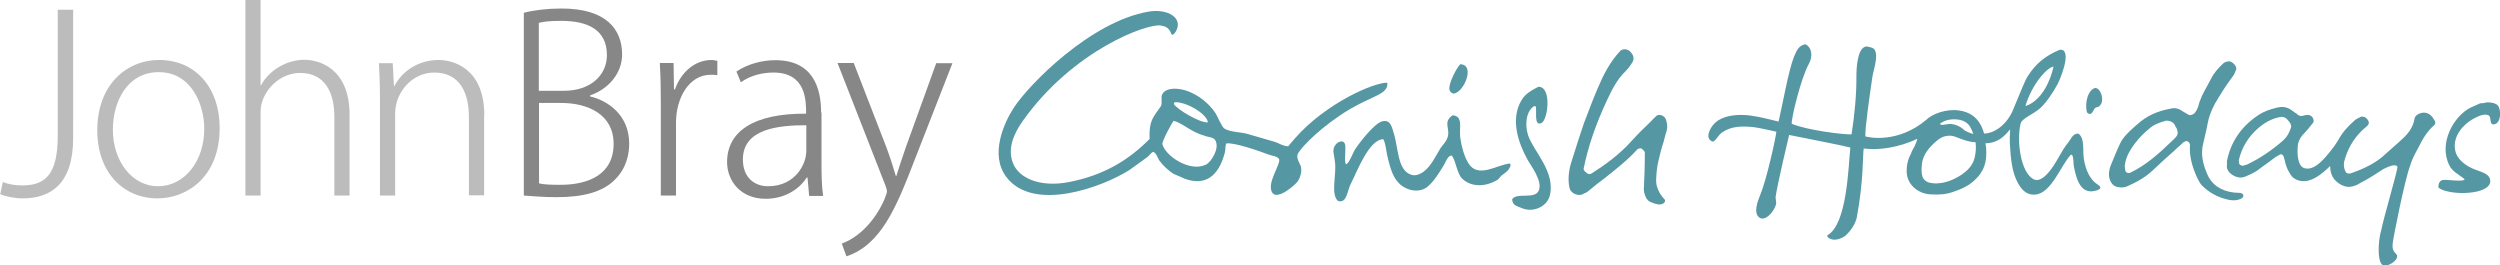 <?xml version="1.0" encoding="utf-8"?>
<!-- Generator: Adobe Illustrator 18.1.1, SVG Export Plug-In . SVG Version: 6.00 Build 0)  -->
<svg version="1.1" id="Layer_1" xmlns="http://www.w3.org/2000/svg" xmlns:xlink="http://www.w3.org/1999/xlink" x="0px" y="0px"
	 viewBox="0 0 1233.7 131" enable-background="new 0 0 1233.7 131" xml:space="preserve">
<g>
	<path fill="#878787" d="M462,31.2l-15,41.5c-1.8,5.2-3.5,10.3-4.7,14.2h-0.2c-1.2-4.1-2.9-9.4-4.6-14l-16.2-41.8h-8L437,91.7
		c0.5,1.3,0.7,2.2,0.7,2.8c0,1.9-6.8,19.9-22.3,25.7l2.3,6.3c17.1-5.7,24.6-24.1,33.7-47.7L470,31.2H462z M397.8,75.4
		c0,4.8-4.8,16.5-18.8,16.5c-6.5,0-12.4-4.1-12.4-13.2c0-15.2,17.6-16.9,31.3-16.9V75.4z M405.2,55.5c0-12.3-4.1-25.8-22.6-25.8
		c-6.4,0-13.5,1.8-19.2,5.6l2.2,5.3c4.6-3.3,10.5-4.8,16.1-4.8c16.1,0,16.1,13.9,16.1,20.3c-25.6-0.2-39,8.6-39,23.9
		c0,8.9,6.3,18.1,19.1,18.1c9.9,0,17-5.3,20.2-10.5h0.4l0.8,9.1h6.9c-0.7-4.8-0.8-10.4-0.8-15.6V55.5z M354,30
		c-1-0.1-1.8-0.4-2.8-0.4c-8.6,0-15.3,6.4-18.1,14.5h-0.5l-0.2-13h-6.8c0.4,6.5,0.5,12.9,0.5,19.4v46h7.5V60.4
		c0-11.8,6.3-23.5,17.1-23.5c1.3,0,2.3,0,3.3,0.2V30z M265.9,50.8h10.9c13.3,0,26,5.6,26,20.2c0,15.1-12.4,20.2-26.2,20.2
		c-4.5,0-8.1-0.1-10.6-0.7V50.8z M265.9,44.8V11.3c1.9-0.6,5.3-1,11.1-1c13.2,0,22.5,4.5,22.5,16.9c0,10-8.2,17.6-21.1,17.6H265.9z
		 M291.1,47.1C300.4,44,307,36,307,26.9c0-12.3-7.7-22.7-29.9-22.7c-7,0-13.6,0.8-18.6,2.1v90.2c3.5,0.2,8.9,0.8,16.1,0.8
		c13.2,0,22.9-2.5,29-8.8c5.9-5.9,6.9-13.2,6.9-17.6c0-14.6-11.2-21.5-19.3-23.3V47.1z"/>
	<path fill="#BDBCBC" d="M239,56.9c0-23.5-15.7-27.3-22.5-27.3c-10.5,0-18.3,5.9-21.9,12.9h-0.2l-0.6-11.3h-6.8
		c0.2,5.1,0.5,9.7,0.5,15.9v49.4h7.5V56c0-10.4,8.3-20.2,19.3-20.2c12.9,0,17.1,10.4,17.1,22v38.6h7.5V56.9z M172.5,56.7
		c0-23.5-15.6-27.2-22.3-27.2c-9.2,0-17.7,5.6-21.4,12.6h-0.2V0h-7.5v96.5h7.5V56.3c0-2.5,0.1-4.2,0.8-6.2
		c2.5-7.7,10-14.1,18.7-14.1c12.7,0,16.9,10.3,16.9,21.6v38.9h7.5V56.7z M100.8,63.5c0,16.1-9.8,28.4-22.8,28.4
		c-12.8,0-22.3-12.3-22.3-27.9c0-13.6,6.9-28.4,22.7-28.4C94.4,35.6,100.8,51.6,100.8,63.5 M78.5,29.6C62.4,29.6,48,41.9,48,64.3
		c0,20.8,12.9,33.6,29.7,33.6c14.4,0,30.7-10.4,30.7-34.8C108.4,43.3,96.5,29.6,78.5,29.6 M36,4.8h-7.5v62.1
		c0,19.6-6.4,24.6-17.6,24.6c-4,0-7.2-0.7-9.5-1.7l-1.3,6c2.4,1.1,7,2.1,11.1,2.1c13.5,0,24.9-6.8,24.9-29.8V4.8z"/>
	<g>
		<path fill="#5697A4" d="M1054.9,61.2c-0.5,0.3-0.8,0.8-1.3,1.1c-2.9,2.6-5.9,5.3-7.4,8.6c-1.6,3.2-2.8,6.6-4,9.3
			c-0.4,1-0.8,1.9-1,2.6c-0.9,3.5-0.5,5.6,1,7.8c0.9,1.1,2,1.7,3.6,1.8l0.7,0.1c1.3,0,2.4-0.2,3.1-0.5c5.3-2.3,9.4-4.8,12.6-7.8
			c3.7-3.5,7.5-7,11.4-10.4l0-0.1c1.4-1.1,2.7-2.4,4-3.6c0.3-0.2,1.2-0.5,1.5-0.5c0.3,0,0.4,0.2,0.6,0.3c0,0,0.1,0.1,0.3,0.1
			c0.4,0.5,0.8,1.1,0.7,1.7c-0.3,4.8,0.7,9.7,3.5,15.9c0.9,1.8,1.6,3.2,2.7,4.2c3.4,3.3,7.4,5.5,12.1,6.6c0.9,0.2,1.6,0.4,2.3,0.4
			c1.5,0.1,2.8,0,4-0.5c1.1-0.3,1.5-0.9,1.8-1.6c0-0.2-0.1-0.5-0.2-0.8c-0.4-0.4-0.8-0.6-1.3-0.7l-1.7-0.1l-1.6-0.1
			c-3.3-0.4-6-1.4-8.4-3.1c-2.1-1.5-3.8-3.7-4.8-6.3c-2.4-5.5-3-10.2-1.9-14.6c0.7-3.3,1.7-6.9,2.3-10.4c0.6-3.1,1.7-6,3.5-9.4
			c2.8-4.8,5.7-9.4,8.9-13.6c0.8-1,1.2-2.4,1.6-3.3c0.4-1.3-1-3.2-3-4l-0.4,0c-0.9-0.1-2.2,0.3-3,1c-2.7,2.5-4.9,5.2-6.2,7.9
			c-0.5,1.1-1.2,2.2-1.8,3.4c-1.8,3.2-3.5,6.4-4.3,9.9c-0.2,0.7-0.6,1.3-0.9,2c-0.2,0.2-0.3,0.5-0.5,0.8c-0.4,0.8-1.8,1.6-2.9,1.5
			c-0.3,0-0.4-0.2-0.7-0.3c-1.1-0.6-2.1-1.2-2.9-1.7c-1.1-0.8-2.2-1.3-3.5-1.4c-0.7-0.1-1.5,0-2.2,0.2
			C1064.5,54.8,1059.2,57.3,1054.9,61.2 M1068.7,59.6c0.3-0.1,0.7-0.1,1.2,0c1.3,0.1,2.7,0.9,3.3,2c0,0.1,0.1,0.1,0.1,0.3
			c0.2,0.5,0.6,1,0.9,1.6c0.7,1.8,0.6,3.1-0.5,4.2c-0.6,0.7-1.3,1.4-1.9,1.9c-6.1,5.8-12.2,11.6-20.5,15.6c-0.3,0.1-0.6,0.2-1,0.2
			c-0.1,0-0.4,0-0.7-0.2c-0.6-0.3-0.8-0.8-0.8-1.2c-0.1-0.5-0.2-1-0.2-1.4c-0.1-0.3-0.1-0.4-0.1-0.5l0-0.1c0.3-2.8,1.2-5.3,2.6-7.6
			c2.3-3.9,5.4-7.5,9.5-10.9C1063,61.3,1066,60.4,1068.7,59.6"/>
		<path fill="#5697A4" d="M1034,43.4c2.7,0.2,4.2,5.4,2.9,7.8c-1.1,2-2,1.4-3,2.1c-0.8,0.7-1.2,2.6-2.3,2.9
			c-0.9,0.2-1.3-0.4-1.7-0.7C1028.6,50.9,1030.4,44.2,1034,43.4"/>
		<path fill="#5697A4" d="M1227.4,50.5c2.4,0,4.2,0.5,5.2,1.5c1.8,2.2,1.6,8.3-1.3,9.2c-3.1,1.2-1.7-3.3-3.1-4.2
			c-2.5-1.4-6.4,1-7.8,1.7c-4.4,2.4-10.3,8.3-8.8,15.6c0.8,4,4.4,6.9,8.2,8.7c3.5,1.7,8.9,2.3,9.1,6.2c0.3,7.2-20.4,7.5-25.6,3.4
			c-0.1-1.6,0.4-3.1,1.6-3.6c1.3-0.8,8.7,0.8,11.2-0.2c0-0.1,0-0.3,0-0.5c-2.7-2.2-5.9-3.6-7.4-6.7c-5.5-10.9,2.2-24.4,10.5-28.5
			c1.6-0.7,3.1-1.4,4.7-2.1C1225,51,1226.2,50.8,1227.4,50.5"/>
		<path fill="#5697A4" d="M974.4,78c-1,4.1-4.4,7.6-10.3,10.4c-4.4,2.1-8.4,2.2-9.5,2.1c-0.7-0.1-1.4-0.1-2.1-0.3
			c-1.5-0.2-2.5-1-3.3-2c-1.6-2.4-0.7-7.5-0.7-7.8c0.6-3.8,2.9-7.2,7-10.7c2.4-2.1,4.6-2.9,7.4-2.7c2.5,0.2,6.7,3,12,3.2
			C975.2,72.6,975.1,75.2,974.4,78 M966.2,59c2.9,0.4,4.9,1.6,6.1,3.7c0.6,1.1,1.1,2.2,1.5,3.4c-1.4-0.3-2.8-0.9-4.4-1.8
			c-0.1-0.1-2.6-2.8-6.6-3.1c-2.2-0.2-5.4,1.2-5.4-0.2C959.8,59.2,962.8,58.6,966.2,59 M1013.4,32.9c-4.2,17.5-13.9,19.4-13.9,19.4
			C1002.7,41.5,1010.4,33,1013.4,32.9 M1035.2,91.1c-3.4-2.1-6-6.6-6.9-13c-0.6-4.1,0.6-9.9-2.7-12.2c-2.8,0-3.6,2.7-4.8,4.2
			c-3.8,4.5-6,10.6-9.9,15c-1.1,1.3-4.4,5-7.5,3.3c-6.2-3.5-8.3-18.4-6.3-27.3c0.7-2.9,6.1-4.4,10-8c3-2.8,6.4-8.1,8.3-11.6
			c0.9-1.7,6.6-14.8,2.5-16.8c-0.4-0.1-0.8-0.1-1.3-0.2c-7.3,3-12.1,7-16,13.2c-1.3,2-3.4,7.4-7.2,16.5c-2.8,6.8-8.7,11.6-14.3,11.7
			c-2.3-8.5-7.9-10.8-12.4-11.4c-6.4-0.9-13.3,1.8-16.1,4.6c-13.8,11.7-28.3,8.8-30.1,8.2c-0.2-3.8,2.1-20,3.5-29.5
			c0.4-3,4.3-13.4-0.7-14.4c-1.2-0.4-2.4-0.6-2.7-0.4c-4.1,1-4.5,10.9-4.5,14.4c0.1,8.7-0.9,19.4-2.4,28.9
			c-3.5,0.2-21.5-1.9-29.5-5.2c-0.5-1.6,4.4-22.4,8.5-29.7c1.7-3.1,1.8-7.6-1.6-9.5c-0.3,0-0.6,0-0.9,0.1c-2.5,0.8-3.5,2.6-4.9,6
			c-2.6,6.3-5.9,24.8-7.6,32c0,0-7.5-1.9-10.4-2.4c-9.8-2-18-0.5-21.7,3.8c-1.5,1.7-4.4,6.5-0.9,8.3c0.3,0.1,0.6,0.1,0.8,0.2
			c1.8-1.3,2.6-3.4,4.4-4.6c4.2-2.8,8.6-3.2,15.2-2.6c2.4,0.2,11.5,2.3,11.5,2.3c-0.3,3.1-4.8,23.6-7.9,31
			c-1.5,3.7-3.6,9.4-0.3,11.5c3.5,2,8.4-5.1,8.1-7.6c-0.1-0.8-0.2-1.6-0.3-2.5c0.8-6.2,6.7-30.8,6.7-30.8c9,1.8,26.4,5.2,30.2,6.2
			c-1,9.8-1.6,37.9-11.3,43.3c-0.3,0.5,0.2,1.4,1.8,1.9c2.5,1,6.1-0.8,7.2-1.8c2.7-2.5,4.9-5.9,5.5-9c3.4-18,2.9-31.4,3.4-33.9
			c8.1,1,17.7-0.7,26.5-4.8c-0.3,1.2-0.8,2.4-1.4,3.7c-0.5,0.8-0.9,1.7-1.4,2.6c-0.2,0.7-0.6,1.5-1,2.3c-1.2,2.5-1.5,5.2-1.5,7.4
			c0,2.9,1.1,5.6,3.3,7.8c2.2,2.1,5.1,3.4,8.3,3.6l0.1,0c4.4,0.3,7.9,0,11.2-1.2c7.1-2.4,9.4-4.4,12.2-7.4c3.1-3.5,4.2-7.2,4.2-11.9
			c0-1.8-0.1-3.1-0.4-4.7c1.7-0.1,6.7,0.1,11.8-6.5c0.8-1,0,1.9,0.2,6.1c0.4,8.4,1.2,15,4,20c1.3,2.3,3.6,6.2,8.7,5.7
			c7.9-0.7,12.7-14.8,17.4-19.6c0.2,0,0.4,0,0.6,0c1,1.7,0.5,4.1,1,6.2c0.9,4.1,2.5,12.5,9.1,11.8
			C1034.4,94.2,1038.6,93.2,1035.2,91.1"/>
		<path fill="#5697A4" d="M1126.7,69.3c-5.5,4.8-11.2,8.7-17.4,11.7c-0.4,0.2-1,0.4-1.6,0.5c-0.2,0.1-0.4,0.2-0.7,0.3l-0.4,0
			c-0.7-0.1-1.6-0.6-1.7-1.3c0-0.4,0.1-0.7-0.1-0.9l0-0.5c1.4-6.2,4.7-11.8,10.1-16.3c3.5-2.9,7-4.5,10.6-5.1
			c1.1-0.1,2.1,0.2,2.8,0.8c0.9,0.9,1.5,1.7,1.9,2.3c0.3,0.7,0.6,1.5,0.4,2C1129.8,65.5,1128.5,67.7,1126.7,69.3 M1201.4,59.4
			c-0.6-0.9-1.2-1.9-2-2.6c-1.7-1.4-3.9-1.6-6-0.5c-1.1,0.6-1.8,1.4-1.9,2.4c-0.6,3.7-2.7,6.8-5.6,9.5c-2.8,2.7-5.8,5.1-8.7,7.8
			c-4.7,4.5-10.7,7.3-17.3,9.6c-0.3,0.1-0.6,0-0.8,0c-0.7,0.1-1.1-0.2-1.5-0.7c-1.3-2.4-1.1-4.6-0.3-6.9c1.9-6,5.2-11.3,10.7-15.7
			c1.5-1.3,1.2-2.6-0.4-4.1c-0.7-0.6-1.8-0.8-2.5-0.6c-1.1,0.6-2.2,1-3,1.7c-3.5,3.1-6.1,5.9-8.2,9.8c-0.8,1.3-2.1,3.3-2.7,4
			c-2.2,2.6-8.2,11.6-14,9.9c-3.2-0.9-3.7-6.6-3.3-10.8c0,0,0-0.1,0-0.1c0.1-0.5,0.1-1,0.2-1.4c0.4-1.4,1.1-2.8,2.2-4.1
			c1.8-1.8,3.6-4,5.3-6.2c0.3-0.6,0.1-1.5-0.2-2.1c-0.3-0.8-1.3-1.5-2.4-1.6l-0.4,0c-0.6,0.1-1.1,0.1-1.7,0.3
			c-0.6,0.2-1.1,0.3-1.5,0.2c-0.6,0-1-0.2-1.4-0.5c-0.4-0.4-0.9-0.8-1.3-1c-0.7-0.5-1.2-0.9-1.8-1.3c-1.2-0.9-2.6-1.5-4.2-1.6
			c-1-0.1-2.1,0.1-3.1,0.3c-3.7,0.9-6.6,2-9,3.6c-8.8,5.8-13.9,13.6-15.7,23.1l0,0.1c0.1,0.2,0.1,0.5,0.1,0.8l-0.1,1.4
			c0,2.9,3.4,5.2,6.3,5.5c0.8,0.1,1.7-0.1,2.4-0.3c2.5-1,4.6-2,6.4-3.2c1.5-1.2,3-2.2,4.5-3.3c1.5-1.1,2.8-2.1,4.3-3.2
			c0.9-0.6,1.8-1.1,2.7-1.5l0.1,0c0.3,0,0.8,0.3,0.9,0.4c0.6,0.9,0.8,1.8,1,2.8c0.1,0.4,0.2,0.8,0.3,1.2c0.5,1.8,1.1,3.3,2,4.7
			c0.6,1.2,1.5,2.4,2.6,3c6.7,4,14-2.9,17.5-6.3c0,0.1,0,0.1,0,0.2c0,3.9,1.6,7.2,5.8,9.3c2,0.9,4,1.1,6.1,0.3
			c1.1-0.3,2.2-0.9,3.1-1.5c4-2,7.6-4.4,11.3-6.8c6.4-3.3,6.8-1.2,6.9-1.1c0.1,1.9-7,25.8-8,31.3c-1.6,4.9-2.5,18.8,2.4,17.5
			c2.2-0.5,5.9-2.7,5.4-5.1c-0.4-1.1-2.5-1.7-2.2-5.4c0.2-3,6.2-32.8,8.7-38.9c0.3-1.4,1.6-4.4,2.8-6.6c0.4-0.7,0.8-1.4,1.2-2.2
			c2-4.1,4.2-8,7.9-11.2C1202,61,1201.8,60.1,1201.4,59.4"/>
		<path fill="#5697A4" d="M759.2,42.8c6.8,0.1,4.6,16.5,1.5,17.9c-4,1.9-2.1-6.4-2.9-8.3l-0.8,0c-3.8,2.4-4.7,9-2.9,14.4
			c2.6,7.8,13.6,18,10.7,29.7c-1.4,5.5-8.2,8.6-13.8,6.2c-2.2-1-4.6-1.2-4.8-4.3c2.1-3.7,11.4,0.3,13.2-4.5
			c1.9-4.8-4.3-12.6-5.7-15.3c-4-7.3-8.7-19.3-2.9-29.1C752.8,46.1,755.8,44.6,759.2,42.8"/>
		<path fill="#5697A4" d="M684.6,40.8c-6.8-0.1-30.4,10.2-45.5,27.4c-1.1,1.3-2.3,2.6-3.4,4c-2.6-0.1-4.5-1.5-6.6-2.2
			c-4.6-1.3-9.2-2.7-13.8-4c-3.6-0.9-8.1-0.8-11-2.5c-1.5-0.9-3.5-6.3-4.7-8c-3-4.4-8.1-8.6-13.7-10.6c-4.2-1.5-10.5-2-12.4,1.7
			c-0.8,1.5,0.3,4.5-0.7,5.9c-3.7,5.4-5.9,7-5.5,16.1c-10.3,10.3-22.3,17.9-40.1,21.3c-13.7,2.6-24.5-1.8-27.4-9.6
			c-2.6-7,0.3-14.1,4.9-20.6c25-35.2,61.8-48.3,68.1-47.1c2.3,0.4,3.9,0.9,5.1,3.8c0.4,1.7,1.8,0.1,2.3-0.8c4-6.8-4.1-11.4-13.2-9.9
			c-28.7,4.8-59.4,36.1-66.8,47.6c-4.8,7.4-11.8,23-3.7,33.9c13.3,17.9,47.7,5.1,61-3.4c2.9-2.1,5.8-4.2,8.7-6.3
			c1.1-0.8,1.6-2,2.9-2.6c1.6,0.7,2.1,2.9,3,4.3c1.8,2.5,4.4,4.9,7,6.6c1.9,0.8,3.9,1.6,5.8,2.5c12.3,4.3,17.3-4.7,19.5-12.8
			c0.4-1.6,0.2-3.4,0.7-4.7c4-0.7,17.3,4.1,20.7,5.4c1.8,0.7,4.5,0.8,5.4,2.3c1,2.6-6.6,12.2-3.2,16.8c2.8,3.4,11.4-4.3,12.4-5.8
			c1-1.5,2.2-4.5,1.6-7.1c-0.3-1.6-2.8-4.5-1.4-6.8c2-3.4,11.7-13.5,25.8-21.9C678,47,685.2,46.4,684.6,40.8 M579.8,50.4
			c6,0,15,5.4,16.2,9.5c0,0.2,0,0.3,0,0.5c-3.9,0.3-15.1-6.4-16.7-9C579.3,50.7,579.4,50.8,579.8,50.4 M595.2,81.2
			c-8,4-20.2-4.3-21.6-10.1c-0.3-1.2,4.7-10.6,5.6-11.5c4.9,1.4,8.5,5.6,15.3,7.4c1.9,0.8,4.3,0.6,5.2,2.2
			C602.1,73.2,597.6,80,595.2,81.2"/>
		<path fill="#5697A4" d="M716.8,56.9c5.4,0.3,3.2,6.2,3.8,11c0.6,4.4,2,9.4,4,12.6c4.7,7.8,14.1,0.8,20.4,0.2
			c0.2,0.2,0.3,0.4,0.5,0.6c-0.5,2.7-2.7,4-4.5,5.3c-0.6,0.7-1.2,1.3-1.8,2c-5.4,3.4-12.7,4.2-17.6-0.4c-2.7-2.5-3.2-9.4-5.3-11.5
			c-2.1,0.4-2.8,3.2-3.8,4.8c-2.3,3.8-5.1,8.4-8.5,11c-2.2,1.6-5.5,2-8.6,1c-7.3-2.4-9.1-9.2-10.9-17.1c-0.6-2.8-0.7-5.6-1.9-7.7
			c-7.1,0.1-13,16.2-16.1,22.2c-1.7,3.2-1.7,9.5-6.2,8.3c-3.8-3.4-0.7-12.8-1.5-19.1c-0.2-1.7-0.5-3.4-0.8-5.2
			c-0.2-2.5,1.7-4.7,3.3-5c2.6-0.7,2.7,2,2.6,3.6c0.1,2.6-0.6,5.7,0.3,7.6c1.4-0.3,3.4-5.4,4.2-6.9c2.3-3.7,9.7-13.2,13.6-14.3
			c4.3-1.2,4.9,3.1,5.8,5.9c2.3,7.1,1.7,18.4,8.8,20.5c2.4,0.7,4.6-0.7,5.8-1.5c3.8-2.8,5.8-7.3,8.4-11.6c1.1-1.7,2.8-3.1,3.5-5.3
			C715.9,63.5,711.8,60.4,716.8,56.9"/>
		<path fill="#5697A4" d="M812.5,98c0.3,0.3,0.7,0.7,0.9,1c0.7,0.6,1.4,0.8,2.2,1.1c1.5,0.6,3.7,1.3,5.2,0.3c0.6-0.4,1.1-1,0.8-1.8
			c-0.8-0.8-1.5-1.8-2.3-2.9c-1.4-2.3-2.2-4.8-2-7.3l0-0.1c0.1-3,0.4-6.3,1.2-9.3c0.7-3,1.4-5.9,2.4-8.8c0.5-2.1,1.1-4.2,1.7-6.2
			c0.3-1.7,0.1-3.4-0.6-5.3c-0.5-1.1-1.7-1.9-3-2c-0.6,0-1.3,0.1-1.8,0.7c-1,0.9-1.9,1.8-2.7,2.7c-3.1,2.9-6.3,6.1-9.2,9.3
			c-6.2,7-13.6,12.2-19.9,16.2c-0.4,0.2-1,0.4-1.1,0.3c-0.4,0-0.8-0.2-1.1-0.4c-0.8-0.7-1.9-1.4-1.7-2.3c2.2-10.9,6-22,11.6-33.9
			c2.1-4.5,4.8-10.1,9.2-14.3c0.9-0.9,1.6-1.8,2.3-2.8c0.2-0.4,0.4-0.6,0.6-0.9c1.6-2.2,1.1-4.2-1.2-6.3c-0.7-0.4-1.4-0.7-2.2-0.7
			c-0.8,0-1.7,0.3-2.2,0.8c-5.3,5.6-8.6,12.4-11,18.1c-2.4,5.5-4.5,11.2-7,17.7c-2,5.9-4,12.1-6.2,19.2c-1.4,4.4-1.7,8.7-0.9,12.5
			c0.3,2,2.5,3.5,4.7,3.6c0.5,0,1.2-0.1,1.8-0.3c0.1,0,0.3-0.1,0.4-0.3c1-0.4,1.8-0.7,2.5-1.4c2.6-2.2,5.3-4.3,8-6.3
			c5.4-4.3,11.2-8.8,16-14.1c0.3-0.4,1.1-0.6,1.7-0.6c0.3,0,0.5,0.1,0.7,0.3c0.7,0.6,1.5,1.2,1.4,2.2c0,3.4-0.1,6.9-0.2,10.3
			l-0.3,7.5C811.2,95,811.8,96.5,812.5,98"/>
		<path fill="#5697A4" d="M720.6,31.7c7.7,0.2,1.7,14.3-3.4,14.5c-0.9-0.4-1.6-0.8-1.9-1.8C714.6,41.2,719,33.2,720.6,31.7"/>
	</g>
</g>
</svg>
